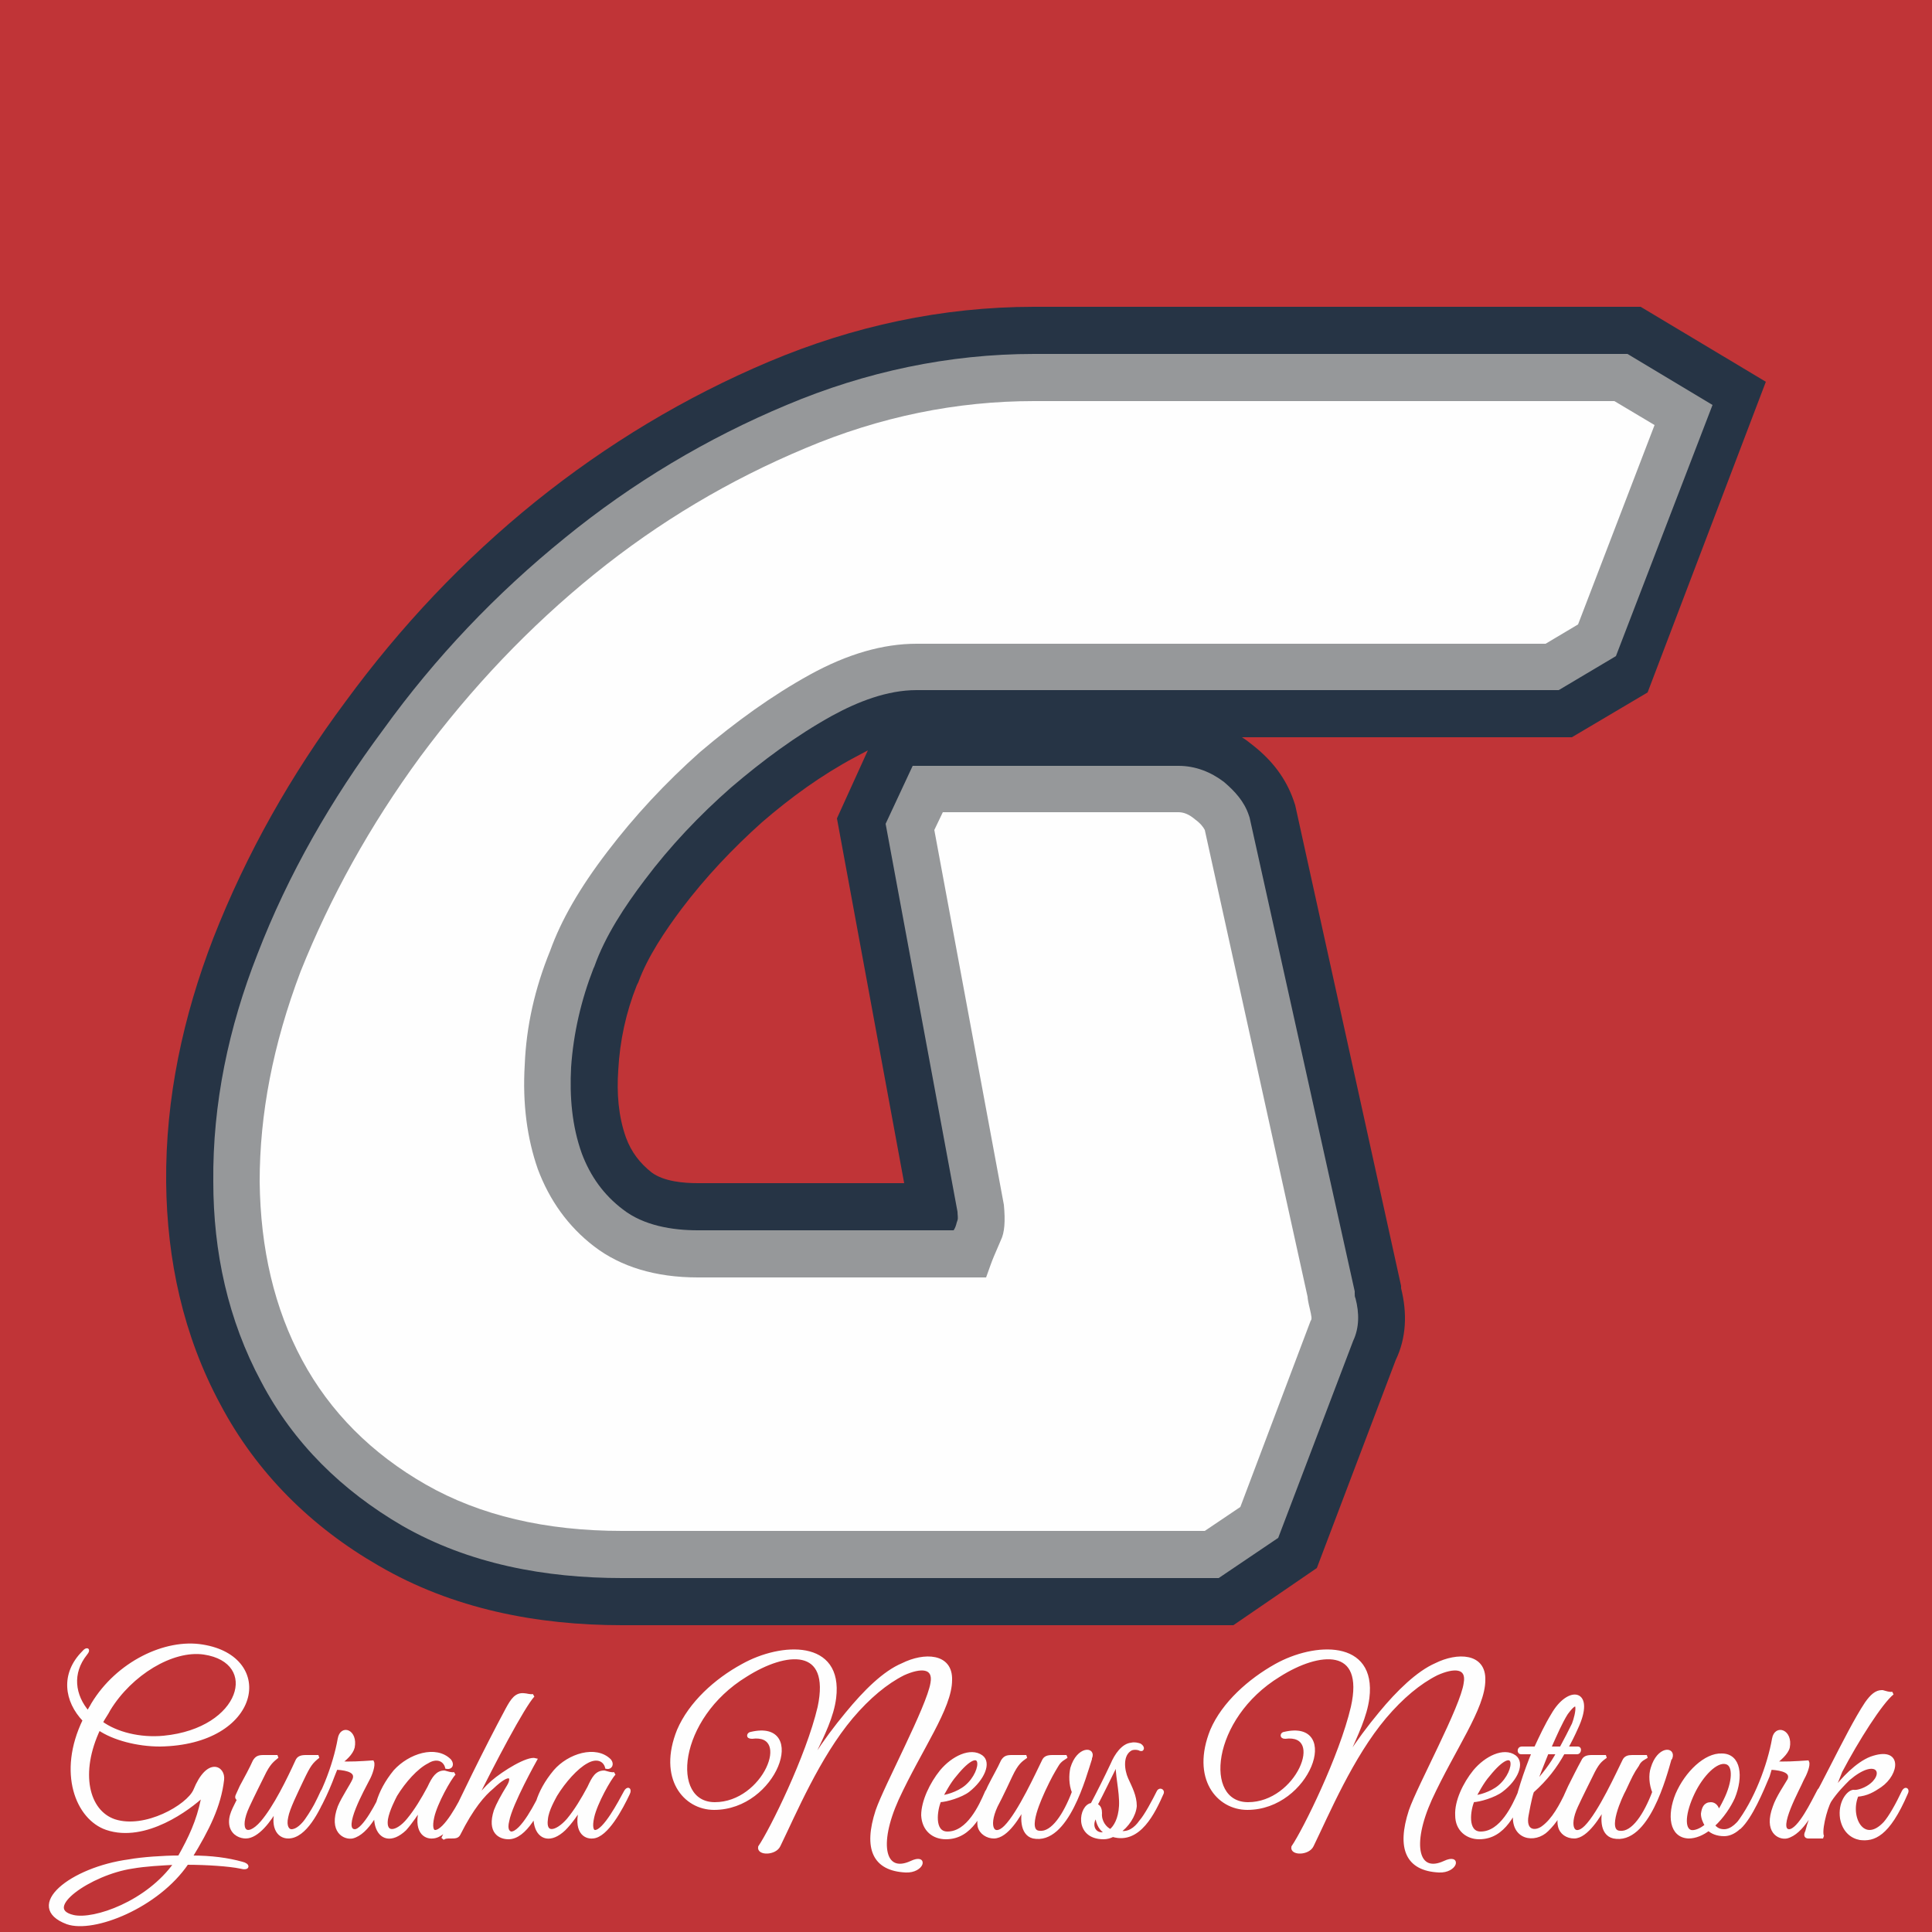 <?xml version="1.0" encoding="UTF-8"?>
<!DOCTYPE svg PUBLIC "-//W3C//DTD SVG 1.1//EN" "http://www.w3.org/Graphics/SVG/1.1/DTD/svg11.dtd">
<!-- Creator: CorelDRAW -->
<svg xmlns="http://www.w3.org/2000/svg" xml:space="preserve" width="200px" height="200px" version="1.1" style="shape-rendering:geometricPrecision; text-rendering:geometricPrecision; image-rendering:optimizeQuality; fill-rule:evenodd; clip-rule:evenodd"
viewBox="0 0 25 25"
 xmlns:xlink="http://www.w3.org/1999/xlink"
 xmlns:xodm="http://www.corel.com/coreldraw/odm/2003">
 <defs>
  <style type="text/css">
   <![CDATA[
    .str0 {stroke:#FEFEFE;stroke-width:0.04;stroke-miterlimit:2.613}
    .fil4 {fill:none;fill-rule:nonzero}
    .fil2 {fill:#96989A}
    .fil1 {fill:#263445}
    .fil0 {fill:#C03437}
    .fil3 {fill:#FEFEFE;fill-rule:nonzero}
   ]]>
  </style>
 </defs>
 <g id="Layer_x0020_1">
  <polygon class="fil0" points="0,0 25,0 25,25 0,25 "/>
  <g id="_2282738618704">
   <path class="fil1" d="M21.32 8.96l-0.98 0.58 -4.27 0c0.05,0.03 0.1,0.07 0.15,0.11 0.24,0.19 0.42,0.42 0.52,0.71l0.02 0.06 1.37 6.22 0 0.03c0.08,0.32 0.07,0.64 -0.07,0.93l-1.02 2.69 -1.08 0.74 -7.91 0c-1.1,0 -2.19,-0.21 -3.15,-0.77 -0.87,-0.5 -1.58,-1.2 -2.05,-2.09 -0.48,-0.89 -0.69,-1.87 -0.7,-2.87 -0.01,-1.09 0.22,-2.15 0.61,-3.16 0.43,-1.1 1.01,-2.12 1.71,-3.06 0.71,-0.97 1.53,-1.84 2.46,-2.59 0.92,-0.74 1.93,-1.35 3.02,-1.81 1.09,-0.46 2.24,-0.71 3.43,-0.71l7.85 0 1.62 0.97 -1.53 4.02zm-9.62 6.35l-0.87 -4.72 0.4 -0.88c-0.06,0.03 -0.11,0.06 -0.17,0.09 -0.43,0.23 -0.83,0.52 -1.2,0.84 -0.38,0.34 -0.73,0.71 -1.04,1.12 -0.21,0.28 -0.44,0.62 -0.56,0.95l-0.01 0.02 -0.01 0.02c-0.14,0.35 -0.22,0.72 -0.24,1.1 -0.02,0.29 0,0.59 0.1,0.87 0.07,0.19 0.18,0.33 0.33,0.45 0.16,0.12 0.42,0.14 0.6,0.14l2.67 0z"/>
   <path class="fil2" d="M12.39 15.79c0.01,-0.03 0,-0.07 0,-0.11l-0.93 -5.02 0.35 -0.75 3.44 0c0.22,0 0.42,0.08 0.59,0.21 0.14,0.12 0.26,0.25 0.32,0.43l0.01 0.03 1.36 6.13 0 0.03c0,0.02 0,0.04 0.01,0.06 0.05,0.19 0.05,0.38 -0.03,0.55l-0.97 2.55 -0.77 0.52 -7.72 0c-0.99,0 -1.98,-0.18 -2.85,-0.68 -0.77,-0.45 -1.4,-1.06 -1.82,-1.86 -0.43,-0.8 -0.62,-1.68 -0.62,-2.59 -0.01,-1.01 0.2,-2 0.57,-2.94 0.4,-1.04 0.96,-2.01 1.63,-2.91 0.67,-0.93 1.46,-1.76 2.35,-2.48 0.87,-0.71 1.84,-1.29 2.87,-1.72 1.02,-0.43 2.1,-0.66 3.2,-0.66l7.68 0 1.1 0.66 -1.25 3.25 -0.74 0.44 -8.31 0c-0.38,0 -0.76,0.15 -1.09,0.33 -0.47,0.26 -0.9,0.58 -1.31,0.93 -0.41,0.36 -0.79,0.76 -1.12,1.2 -0.25,0.33 -0.51,0.72 -0.65,1.12l-0.01 0.02c-0.16,0.41 -0.26,0.84 -0.29,1.28 -0.02,0.38 0.01,0.76 0.14,1.12 0.11,0.29 0.28,0.53 0.53,0.72 0.27,0.21 0.64,0.27 0.97,0.27l3.31 0c0.02,-0.03 0.03,-0.06 0.04,-0.1l0.01 -0.03z"/>
   <path class="fil3" d="M3.89 12.57c-0.36,0.95 -0.53,1.85 -0.53,2.72 0.01,0.87 0.19,1.64 0.55,2.31 0.36,0.67 0.9,1.21 1.6,1.61 0.7,0.4 1.55,0.6 2.54,0.6l7.54 0 0.46 -0.31 0.91 -2.41c0.02,-0.02 0.01,-0.06 -0.01,-0.15 -0.02,-0.08 -0.03,-0.14 -0.03,-0.16l-1.33 -6.04c-0.02,-0.04 -0.06,-0.09 -0.13,-0.14 -0.07,-0.06 -0.14,-0.09 -0.21,-0.09l-3.05 0 -0.11 0.23 0.9 4.85c0.02,0.21 0.01,0.36 -0.04,0.46 -0.03,0.07 -0.06,0.14 -0.09,0.21 -0.03,0.07 -0.06,0.16 -0.1,0.27l-3.73 0c-0.55,0 -1,-0.14 -1.34,-0.4 -0.34,-0.26 -0.58,-0.6 -0.73,-1 -0.14,-0.4 -0.2,-0.85 -0.17,-1.35 0.02,-0.5 0.13,-0.99 0.33,-1.48 0.14,-0.39 0.38,-0.81 0.74,-1.28 0.35,-0.46 0.75,-0.89 1.2,-1.29 0.46,-0.39 0.93,-0.73 1.42,-1 0.49,-0.27 0.95,-0.4 1.38,-0.4l8.14 0 0.42 -0.25 0.99 -2.58 -0.52 -0.31 -7.51 0c-1,0 -1.99,0.2 -2.96,0.61 -0.98,0.41 -1.89,0.95 -2.73,1.63 -0.84,0.68 -1.59,1.47 -2.25,2.36 -0.66,0.9 -1.17,1.83 -1.55,2.78z"/>
  </g>
  <g>
   <path class="fil4 str0" d="M3.13 24.11c-0.18,-0.05 -0.39,-0.08 -0.66,-0.08 0.22,-0.36 0.37,-0.66 0.41,-1 0.02,-0.16 -0.19,-0.28 -0.36,0.14 -0.09,0.2 -0.64,0.52 -1.04,0.39 -0.35,-0.12 -0.47,-0.62 -0.2,-1.19 0.19,0.13 0.5,0.21 0.79,0.21 1.29,-0.02 1.49,-1.13 0.55,-1.28 -0.48,-0.08 -1.1,0.22 -1.42,0.75 -0.02,0.04 -0.05,0.08 -0.06,0.11 -0.19,-0.22 -0.23,-0.51 -0.03,-0.76 0.05,-0.06 0.01,-0.07 -0.03,-0.02 -0.28,0.28 -0.23,0.63 0.01,0.88 -0.33,0.68 -0.09,1.27 0.29,1.4 0.5,0.17 1.07,-0.26 1.25,-0.43l-0.01 0.05c-0.06,0.29 -0.16,0.5 -0.3,0.75 -0.2,0 -0.49,0.02 -0.65,0.05 -0.75,0.1 -1.36,0.59 -0.8,0.8 0.34,0.12 1.17,-0.21 1.55,-0.77 0.25,0 0.55,0.02 0.69,0.05 0.11,0.03 0.11,-0.03 0.02,-0.05zm-0.49 -2.72c0.74,0.11 0.5,0.99 -0.52,1.09 -0.31,0.03 -0.62,-0.05 -0.81,-0.19 0.03,-0.06 0.07,-0.11 0.1,-0.17 0.28,-0.46 0.82,-0.79 1.23,-0.73zm-0.37 2.72c-0.36,0.51 -1.05,0.75 -1.32,0.69 -0.44,-0.1 0.22,-0.56 0.76,-0.64 0.17,-0.03 0.37,-0.04 0.56,-0.05zm1.94 -0.9c0.03,-0.06 -0.01,-0.08 -0.04,-0.03 -0.1,0.22 -0.25,0.51 -0.4,0.51 -0.04,0 -0.09,-0.05 -0.06,-0.18 0.02,-0.11 0.12,-0.31 0.2,-0.48 0.09,-0.19 0.12,-0.23 0.21,-0.3l-0.16 0c-0.06,0 -0.1,0.01 -0.12,0.06 -0.11,0.24 -0.28,0.59 -0.45,0.79 -0.2,0.23 -0.33,0.11 -0.18,-0.21 0.05,-0.11 0.19,-0.39 0.19,-0.39 0.08,-0.17 0.13,-0.2 0.19,-0.25l-0.18 0c-0.06,0 -0.09,0.01 -0.12,0.06 -0.04,0.09 -0.11,0.22 -0.17,0.33l-0.05 0.11c-0.02,0.04 0.01,0.05 0.02,0.05 -0.05,0.11 -0.13,0.22 -0.1,0.35 0.03,0.11 0.13,0.14 0.19,0.14 0.15,0 0.31,-0.21 0.41,-0.39 -0.08,0.24 0,0.39 0.14,0.39 0.22,0 0.39,-0.35 0.48,-0.56zm0.79 0c0.03,-0.06 -0.01,-0.08 -0.04,-0.03 -0.06,0.13 -0.25,0.51 -0.37,0.51 -0.19,-0.01 0.12,-0.56 0.17,-0.66 0.04,-0.07 0.08,-0.19 0.06,-0.23 -0.15,0.01 -0.3,0.02 -0.42,0.01 0.06,-0.04 0.15,-0.12 0.17,-0.2 0.04,-0.21 -0.15,-0.28 -0.18,-0.11 -0.06,0.34 -0.23,0.8 -0.47,1.11 -0.02,0.03 0,0.06 0.02,0.04 0.15,-0.14 0.3,-0.48 0.37,-0.67l0.04 -0.1c0.17,0.01 0.27,0.05 0.23,0.15 -0.03,0.07 -0.14,0.23 -0.19,0.35 -0.12,0.32 0.07,0.41 0.17,0.39 0.2,-0.05 0.35,-0.37 0.44,-0.56zm1.06 0c0.03,-0.06 -0.01,-0.08 -0.04,-0.02 -0.06,0.13 -0.26,0.51 -0.39,0.51 -0.04,0 -0.06,-0.06 -0.03,-0.19 0.04,-0.18 0.22,-0.5 0.28,-0.56 -0.04,0.01 -0.09,-0.01 -0.13,-0.02 -0.09,0 -0.14,0.07 -0.2,0.2 -0.08,0.15 -0.17,0.3 -0.27,0.42 -0.14,0.17 -0.31,0.2 -0.28,-0.01 0.02,-0.12 0.1,-0.27 0.12,-0.31 0.11,-0.18 0.27,-0.36 0.41,-0.43 0.11,-0.07 0.22,-0.04 0.25,0.07 0.06,0.01 0.08,-0.04 0.04,-0.09 -0.18,-0.18 -0.52,-0.07 -0.71,0.14 -0.45,0.55 -0.22,1.08 0.13,0.75 0.08,-0.09 0.16,-0.21 0.21,-0.29 -0.09,0.32 0.05,0.4 0.15,0.39 0.19,-0.01 0.37,-0.37 0.46,-0.56zm1.01 0c0.03,-0.06 -0.02,-0.08 -0.05,-0.03 -0.06,0.13 -0.27,0.55 -0.41,0.54 -0.03,-0.01 -0.07,-0.04 -0.04,-0.16 0.04,-0.22 0.36,-0.79 0.36,-0.79 -0.1,-0.03 -0.41,0.16 -0.56,0.29 -0.08,0.07 -0.16,0.16 -0.24,0.27 0.25,-0.51 0.64,-1.25 0.77,-1.39 -0.04,0.01 -0.09,-0.01 -0.12,-0.01 -0.1,-0.01 -0.15,0.06 -0.22,0.19 -0.29,0.54 -0.59,1.16 -0.83,1.67 0.03,-0.02 0.05,-0.02 0.1,-0.02 0.06,0 0.09,0 0.11,-0.04 0.17,-0.34 0.32,-0.51 0.43,-0.6 0.23,-0.22 0.28,-0.14 0.21,-0.02 -0.08,0.13 -0.14,0.24 -0.17,0.32 -0.09,0.28 0.06,0.35 0.17,0.35 0.22,0 0.39,-0.36 0.49,-0.57zm1.06 0c0.03,-0.06 -0.01,-0.08 -0.04,-0.02 -0.07,0.13 -0.27,0.51 -0.39,0.51 -0.04,0 -0.06,-0.06 -0.03,-0.19 0.04,-0.18 0.22,-0.5 0.28,-0.56 -0.04,0.01 -0.09,-0.01 -0.13,-0.02 -0.1,0 -0.14,0.07 -0.2,0.2 -0.08,0.15 -0.17,0.3 -0.27,0.42 -0.15,0.17 -0.31,0.2 -0.28,-0.01 0.01,-0.12 0.1,-0.27 0.12,-0.31 0.11,-0.18 0.27,-0.36 0.4,-0.43 0.12,-0.07 0.23,-0.04 0.26,0.07 0.05,0.01 0.08,-0.04 0.04,-0.09 -0.18,-0.18 -0.53,-0.07 -0.71,0.14 -0.46,0.55 -0.23,1.08 0.12,0.75 0.09,-0.09 0.17,-0.21 0.22,-0.29 -0.09,0.32 0.05,0.4 0.15,0.39 0.18,-0.01 0.37,-0.37 0.46,-0.56zm4.17 -1.47c0.01,-0.33 -0.34,-0.34 -0.62,-0.2 -0.24,0.1 -0.49,0.35 -0.72,0.63 -0.15,0.18 -0.29,0.37 -0.4,0.54 -0.06,0.09 -0.17,0.31 -0.02,-0.03 0.11,-0.23 0.23,-0.47 0.26,-0.71 0.09,-0.74 -0.69,-0.7 -1.19,-0.42 -0.35,0.19 -0.68,0.49 -0.83,0.84 -0.25,0.62 0.08,1.01 0.46,1.01 0.8,0 1.2,-1.14 0.48,-0.97 -0.03,0 -0.06,0.05 0.01,0.05 0.54,-0.07 0.16,0.86 -0.48,0.86 -0.6,0 -0.5,-1.11 0.4,-1.66 0.52,-0.33 1.12,-0.39 0.95,0.41 -0.15,0.64 -0.62,1.59 -0.77,1.81 -0.02,0.09 0.2,0.09 0.25,-0.02 0.2,-0.41 0.51,-1.15 0.94,-1.66 0.22,-0.26 0.45,-0.45 0.67,-0.56 0.22,-0.1 0.41,-0.1 0.37,0.12 -0.05,0.31 -0.6,1.33 -0.71,1.65 -0.16,0.49 -0.04,0.76 0.37,0.78 0.22,0.01 0.28,-0.21 0.07,-0.11 -0.35,0.16 -0.45,-0.22 -0.18,-0.82 0.3,-0.65 0.69,-1.18 0.69,-1.54zm0.52 1.46c0.03,-0.06 -0.04,-0.06 -0.06,0 -0.07,0.16 -0.23,0.52 -0.5,0.52 -0.2,0 -0.15,-0.31 -0.1,-0.42 0.08,0 0.28,-0.06 0.37,-0.13 0.19,-0.15 0.28,-0.36 0.17,-0.44 -0.14,-0.1 -0.37,0.01 -0.52,0.19 -0.13,0.16 -0.24,0.39 -0.24,0.57 0.01,0.19 0.14,0.29 0.3,0.29 0.33,0 0.46,-0.34 0.58,-0.58zm-0.32 -0.08c-0.11,0.09 -0.27,0.13 -0.32,0.13 0.03,-0.05 0.1,-0.19 0.18,-0.28 0.37,-0.46 0.39,-0.06 0.14,0.15zm1.61 -0.37c0.06,-0.13 -0.16,-0.14 -0.24,0.13 -0.02,0.09 -0.02,0.21 0.02,0.31 -0.11,0.29 -0.27,0.54 -0.44,0.52 -0.2,-0.01 0.03,-0.48 0.06,-0.55 0.08,-0.17 0.11,-0.22 0.17,-0.32 0.04,-0.07 0.1,-0.09 0.12,-0.11l-0.18 0c-0.06,0 -0.1,0.01 -0.12,0.06 -0.07,0.14 -0.31,0.67 -0.49,0.85 -0.15,0.15 -0.25,0.01 -0.12,-0.27 0.06,-0.11 0.19,-0.39 0.19,-0.39 0.08,-0.17 0.13,-0.2 0.2,-0.25l-0.19 0c-0.06,0 -0.09,0.01 -0.12,0.06 -0.04,0.09 -0.11,0.21 -0.17,0.33l-0.05 0.11c-0.02,0.04 0.01,0.05 0.03,0.05 -0.06,0.11 -0.13,0.22 -0.11,0.35 0.02,0.09 0.11,0.14 0.19,0.14 0.17,0 0.33,-0.28 0.4,-0.41 -0.04,0.13 -0.05,0.37 0.11,0.41 0.44,0.09 0.67,-0.8 0.74,-1.01 0,0 0,-0.01 0,-0.01zm0.93 0.45c0.01,-0.03 -0.03,-0.05 -0.05,-0.02 -0.06,0.12 -0.16,0.31 -0.23,0.39 -0.07,0.1 -0.16,0.16 -0.27,0.14l-0.02 0c0.12,-0.08 0.21,-0.22 0.22,-0.34 0,-0.13 -0.06,-0.24 -0.11,-0.35 -0.05,-0.11 -0.08,-0.32 0.06,-0.39 0.03,-0.01 0.07,-0.01 0.1,0 0.05,0.03 0.06,-0.02 0.01,-0.05 -0.03,-0.01 -0.07,-0.02 -0.11,-0.01 -0.11,0.01 -0.2,0.14 -0.25,0.26 -0.08,0.17 -0.18,0.37 -0.26,0.52 -0.15,0.01 -0.22,0.43 0.15,0.43 0.04,0 0.08,-0.01 0.12,-0.03 0.34,0.1 0.53,-0.3 0.64,-0.55zm-0.54 0.17c-0.01,0.17 -0.07,0.27 -0.13,0.32 -0.07,-0.03 -0.14,-0.12 -0.13,-0.23 0,-0.1 -0.06,-0.1 -0.06,-0.1 0.07,-0.13 0.2,-0.4 0.28,-0.56 -0.02,0.13 0.05,0.38 0.04,0.57zm-0.18 0.35c-0.02,0.01 -0.04,0.01 -0.06,0.01 -0.12,0 -0.16,-0.14 -0.07,-0.24 0.01,0.12 0.06,0.19 0.13,0.23zm4.88 -1.98c0.01,-0.33 -0.34,-0.34 -0.62,-0.2 -0.23,0.1 -0.49,0.35 -0.72,0.63 -0.15,0.18 -0.29,0.37 -0.4,0.54 -0.06,0.09 -0.17,0.31 -0.01,-0.03 0.1,-0.23 0.22,-0.47 0.25,-0.71 0.09,-0.74 -0.69,-0.7 -1.19,-0.42 -0.34,0.19 -0.68,0.49 -0.83,0.84 -0.25,0.62 0.08,1.01 0.46,1.01 0.8,0 1.2,-1.14 0.48,-0.97 -0.03,0 -0.05,0.05 0.01,0.05 0.54,-0.07 0.16,0.86 -0.48,0.86 -0.6,0 -0.5,-1.11 0.4,-1.66 0.52,-0.33 1.13,-0.39 0.95,0.41 -0.15,0.64 -0.62,1.59 -0.77,1.81 -0.02,0.09 0.2,0.09 0.25,-0.02 0.2,-0.41 0.51,-1.15 0.94,-1.66 0.22,-0.26 0.45,-0.45 0.67,-0.56 0.22,-0.1 0.41,-0.1 0.37,0.12 -0.04,0.31 -0.6,1.33 -0.71,1.65 -0.16,0.49 -0.04,0.76 0.37,0.78 0.22,0.01 0.28,-0.21 0.07,-0.11 -0.35,0.16 -0.45,-0.22 -0.18,-0.82 0.3,-0.65 0.69,-1.18 0.69,-1.54zm0.52 1.46c0.03,-0.06 -0.03,-0.06 -0.06,0 -0.07,0.16 -0.23,0.52 -0.5,0.52 -0.2,0 -0.15,-0.31 -0.1,-0.42 0.08,0 0.28,-0.06 0.37,-0.13 0.2,-0.15 0.28,-0.36 0.17,-0.44 -0.14,-0.1 -0.37,0.01 -0.52,0.19 -0.13,0.16 -0.24,0.39 -0.23,0.57 0,0.19 0.14,0.29 0.29,0.29 0.33,0 0.46,-0.34 0.58,-0.58zm-0.32 -0.08c-0.11,0.09 -0.27,0.13 -0.32,0.13 0.03,-0.05 0.1,-0.19 0.18,-0.28 0.37,-0.46 0.39,-0.06 0.14,0.15zm1.02 -0.5l-0.15 0c0.05,-0.09 0.09,-0.17 0.13,-0.26 0.23,-0.49 -0.1,-0.54 -0.31,-0.17 -0.08,0.13 -0.15,0.28 -0.22,0.43l-0.18 0c-0.04,0 -0.04,0.06 -0.01,0.06l0.16 0c-0.1,0.24 -0.21,0.57 -0.24,0.78 -0.04,0.33 0.26,0.38 0.42,0.22 0.11,-0.11 0.16,-0.19 0.3,-0.47 0.03,-0.06 -0.02,-0.07 -0.04,-0.02 -0.08,0.17 -0.18,0.36 -0.32,0.46 -0.1,0.07 -0.24,0.05 -0.2,-0.16 0,0 0.04,-0.23 0.07,-0.31 0.18,-0.16 0.3,-0.32 0.4,-0.5l0.18 0c0.03,0 0.04,-0.06 0.01,-0.06zm-0.06 -0.31c-0.05,0.1 -0.1,0.2 -0.16,0.31l-0.15 0c0.08,-0.18 0.15,-0.34 0.22,-0.45 0.19,-0.26 0.14,0.01 0.09,0.14zm-0.2 0.37c-0.08,0.15 -0.19,0.29 -0.3,0.41 0.04,-0.11 0.1,-0.26 0.16,-0.41l0.14 0zm1.46 0.07c0.05,-0.13 -0.16,-0.14 -0.24,0.13 -0.03,0.09 -0.02,0.21 0.02,0.31 -0.11,0.29 -0.27,0.54 -0.44,0.52 -0.2,-0.01 0.02,-0.48 0.06,-0.55 0.08,-0.17 0.1,-0.22 0.17,-0.32 0.03,-0.07 0.09,-0.09 0.12,-0.11l-0.19 0c-0.05,0 -0.09,0.01 -0.11,0.06 -0.07,0.14 -0.31,0.67 -0.49,0.85 -0.15,0.15 -0.25,0.01 -0.12,-0.27 0.05,-0.11 0.19,-0.39 0.19,-0.39 0.08,-0.17 0.12,-0.2 0.19,-0.25l-0.18 0c-0.06,0 -0.1,0.01 -0.12,0.06 -0.05,0.09 -0.11,0.21 -0.17,0.33l-0.05 0.11c-0.02,0.04 0.01,0.05 0.02,0.05 -0.05,0.11 -0.13,0.22 -0.1,0.35 0.02,0.09 0.1,0.14 0.19,0.14 0.16,0 0.33,-0.28 0.4,-0.41 -0.04,0.13 -0.06,0.37 0.11,0.41 0.44,0.09 0.67,-0.8 0.73,-1.01 0,0 0.01,-0.01 0.01,-0.01zm1.16 0.45c0.03,-0.05 -0.03,-0.06 -0.04,-0.03 -0.07,0.15 -0.23,0.52 -0.43,0.52 -0.07,0 -0.11,-0.03 -0.14,-0.07 0.12,-0.11 0.21,-0.25 0.26,-0.36 0.11,-0.27 0.08,-0.55 -0.15,-0.55 -0.21,-0.01 -0.46,0.23 -0.58,0.51 -0.11,0.27 -0.08,0.54 0.15,0.55 0.09,0 0.18,-0.04 0.26,-0.1 0.04,0.04 0.11,0.07 0.2,0.07 0.25,0 0.42,-0.43 0.47,-0.54zm-0.44 -0.39c0.11,0.03 0.1,0.25 -0.02,0.49 -0.03,0.06 -0.06,0.12 -0.1,0.17 0.01,-0.01 0.01,-0.02 0.01,-0.03 0,-0.05 -0.04,-0.1 -0.09,-0.1 -0.08,0 -0.1,0.06 -0.11,0.13 0,0.05 0.02,0.1 0.05,0.15 -0.07,0.06 -0.15,0.09 -0.2,0.08 -0.11,-0.03 -0.09,-0.25 0.03,-0.5 0.11,-0.23 0.3,-0.43 0.43,-0.39zm1.22 0.4c0.03,-0.06 -0.01,-0.08 -0.03,-0.03 -0.07,0.13 -0.25,0.51 -0.38,0.51 -0.18,-0.01 0.13,-0.56 0.17,-0.66 0.04,-0.07 0.09,-0.19 0.07,-0.23 -0.15,0.01 -0.31,0.02 -0.42,0.01 0.05,-0.04 0.15,-0.12 0.17,-0.2 0.04,-0.21 -0.16,-0.28 -0.19,-0.11 -0.06,0.34 -0.23,0.8 -0.47,1.11 -0.01,0.03 0,0.06 0.03,0.04 0.15,-0.14 0.29,-0.48 0.37,-0.67l0.03 -0.1c0.17,0.01 0.28,0.05 0.24,0.15 -0.04,0.07 -0.15,0.23 -0.19,0.35 -0.12,0.32 0.06,0.41 0.16,0.39 0.2,-0.05 0.36,-0.37 0.44,-0.56zm0.59 -1.17c-0.26,0.39 -0.66,1.3 -0.87,1.57 -0.02,0.03 0,0.06 0.02,0.04 0.06,-0.06 0.19,-0.28 0.32,-0.54 -0.09,0.21 -0.19,0.38 -0.24,0.59 -0.02,0.04 -0.02,0.07 0.02,0.07l0.19 0c-0.05,-0.04 0.03,-0.37 0.09,-0.47 0.08,-0.12 0.17,-0.21 0.24,-0.28 0.35,-0.3 0.49,-0.09 0.3,0.07 -0.07,0.06 -0.18,0.1 -0.24,0.09 -0.07,0.01 -0.18,0.15 -0.15,0.35 0.03,0.16 0.13,0.24 0.24,0.26 0.17,0.02 0.36,-0.03 0.6,-0.59 0.02,-0.04 -0.01,-0.07 -0.04,-0.02 -0.08,0.17 -0.17,0.33 -0.24,0.41 -0.28,0.3 -0.48,-0.08 -0.36,-0.36 0.13,-0.01 0.21,-0.06 0.3,-0.12 0.23,-0.16 0.27,-0.5 -0.12,-0.36 -0.18,0.07 -0.37,0.27 -0.49,0.43 0.03,-0.09 0.07,-0.18 0.1,-0.26 0.21,-0.4 0.52,-0.89 0.67,-1.01 -0.04,0.01 -0.09,-0.01 -0.13,-0.02l-0.01 0c-0.07,0 -0.13,0.05 -0.2,0.15z"/>
   <path id="_1" class="fil3" d="M3.13 24.11c-0.18,-0.05 -0.39,-0.08 -0.66,-0.08 0.22,-0.36 0.37,-0.66 0.41,-1 0.02,-0.16 -0.19,-0.28 -0.36,0.14 -0.09,0.2 -0.64,0.52 -1.04,0.39 -0.35,-0.12 -0.47,-0.62 -0.2,-1.19 0.19,0.13 0.5,0.21 0.79,0.21 1.29,-0.02 1.49,-1.13 0.55,-1.28 -0.48,-0.08 -1.1,0.22 -1.42,0.75 -0.02,0.04 -0.05,0.08 -0.06,0.11 -0.19,-0.22 -0.23,-0.51 -0.03,-0.76 0.05,-0.06 0.01,-0.07 -0.03,-0.02 -0.28,0.28 -0.23,0.63 0.01,0.88 -0.33,0.68 -0.09,1.27 0.29,1.4 0.5,0.17 1.07,-0.26 1.25,-0.43l-0.01 0.05c-0.06,0.29 -0.16,0.5 -0.3,0.75 -0.2,0 -0.49,0.02 -0.65,0.05 -0.75,0.1 -1.36,0.59 -0.8,0.8 0.34,0.12 1.17,-0.21 1.55,-0.77 0.25,0 0.55,0.02 0.69,0.05 0.11,0.03 0.11,-0.03 0.02,-0.05zm-0.49 -2.72c0.74,0.11 0.5,0.99 -0.52,1.09 -0.31,0.03 -0.62,-0.05 -0.81,-0.19 0.03,-0.06 0.07,-0.11 0.1,-0.17 0.28,-0.46 0.82,-0.79 1.23,-0.73zm-0.37 2.72c-0.36,0.51 -1.05,0.75 -1.32,0.69 -0.44,-0.1 0.22,-0.56 0.76,-0.64 0.17,-0.03 0.37,-0.04 0.56,-0.05zm1.94 -0.9c0.03,-0.06 -0.01,-0.08 -0.04,-0.03 -0.1,0.22 -0.25,0.51 -0.4,0.51 -0.04,0 -0.09,-0.05 -0.06,-0.18 0.02,-0.11 0.12,-0.31 0.2,-0.48 0.09,-0.19 0.12,-0.23 0.21,-0.3l-0.16 0c-0.06,0 -0.1,0.01 -0.12,0.06 -0.11,0.24 -0.28,0.59 -0.45,0.79 -0.2,0.23 -0.33,0.11 -0.18,-0.21 0.05,-0.11 0.19,-0.39 0.19,-0.39 0.08,-0.17 0.13,-0.2 0.19,-0.25l-0.18 0c-0.06,0 -0.09,0.01 -0.12,0.06 -0.04,0.09 -0.11,0.22 -0.17,0.33l-0.05 0.11c-0.02,0.04 0.01,0.05 0.02,0.05 -0.05,0.11 -0.13,0.22 -0.1,0.35 0.03,0.11 0.13,0.14 0.19,0.14 0.15,0 0.31,-0.21 0.41,-0.39 -0.08,0.24 0,0.39 0.14,0.39 0.22,0 0.39,-0.35 0.48,-0.56zm0.79 0c0.03,-0.06 -0.01,-0.08 -0.04,-0.03 -0.06,0.13 -0.25,0.51 -0.37,0.51 -0.19,-0.01 0.12,-0.56 0.17,-0.66 0.04,-0.07 0.08,-0.19 0.06,-0.23 -0.15,0.01 -0.3,0.02 -0.42,0.01 0.06,-0.04 0.15,-0.12 0.17,-0.2 0.04,-0.21 -0.15,-0.28 -0.18,-0.11 -0.06,0.34 -0.23,0.8 -0.47,1.11 -0.02,0.03 0,0.06 0.02,0.04 0.15,-0.14 0.3,-0.48 0.37,-0.67l0.04 -0.1c0.17,0.01 0.27,0.05 0.23,0.15 -0.03,0.07 -0.14,0.23 -0.19,0.35 -0.12,0.32 0.07,0.41 0.17,0.39 0.2,-0.05 0.35,-0.37 0.44,-0.56zm1.06 0c0.03,-0.06 -0.01,-0.08 -0.04,-0.02 -0.06,0.13 -0.26,0.51 -0.39,0.51 -0.04,0 -0.06,-0.06 -0.03,-0.19 0.04,-0.18 0.22,-0.5 0.28,-0.56 -0.04,0.01 -0.09,-0.01 -0.13,-0.02 -0.09,0 -0.14,0.07 -0.2,0.2 -0.08,0.15 -0.17,0.3 -0.27,0.42 -0.14,0.17 -0.31,0.2 -0.28,-0.01 0.02,-0.12 0.1,-0.27 0.12,-0.31 0.11,-0.18 0.27,-0.36 0.41,-0.43 0.11,-0.07 0.22,-0.04 0.25,0.07 0.06,0.01 0.08,-0.04 0.04,-0.09 -0.18,-0.18 -0.52,-0.07 -0.71,0.14 -0.45,0.55 -0.22,1.08 0.13,0.75 0.08,-0.09 0.16,-0.21 0.21,-0.29 -0.09,0.32 0.05,0.4 0.15,0.39 0.19,-0.01 0.37,-0.37 0.46,-0.56zm1.01 0c0.03,-0.06 -0.02,-0.08 -0.05,-0.03 -0.06,0.13 -0.27,0.55 -0.41,0.54 -0.03,-0.01 -0.07,-0.04 -0.04,-0.16 0.04,-0.22 0.36,-0.79 0.36,-0.79 -0.1,-0.03 -0.41,0.16 -0.56,0.29 -0.08,0.07 -0.16,0.16 -0.24,0.27 0.25,-0.51 0.64,-1.25 0.77,-1.39 -0.04,0.01 -0.09,-0.01 -0.12,-0.01 -0.1,-0.01 -0.15,0.06 -0.22,0.19 -0.29,0.54 -0.59,1.16 -0.83,1.67 0.03,-0.02 0.05,-0.02 0.1,-0.02 0.06,0 0.09,0 0.11,-0.04 0.17,-0.34 0.32,-0.51 0.43,-0.6 0.23,-0.22 0.28,-0.14 0.21,-0.02 -0.08,0.13 -0.14,0.24 -0.17,0.32 -0.09,0.28 0.06,0.35 0.17,0.35 0.22,0 0.39,-0.36 0.49,-0.57zm1.06 0c0.03,-0.06 -0.01,-0.08 -0.04,-0.02 -0.07,0.13 -0.27,0.51 -0.39,0.51 -0.04,0 -0.06,-0.06 -0.03,-0.19 0.04,-0.18 0.22,-0.5 0.28,-0.56 -0.04,0.01 -0.09,-0.01 -0.13,-0.02 -0.1,0 -0.14,0.07 -0.2,0.2 -0.08,0.15 -0.17,0.3 -0.27,0.42 -0.15,0.17 -0.31,0.2 -0.28,-0.01 0.01,-0.12 0.1,-0.27 0.12,-0.31 0.11,-0.18 0.27,-0.36 0.4,-0.43 0.12,-0.07 0.23,-0.04 0.26,0.07 0.05,0.01 0.08,-0.04 0.04,-0.09 -0.18,-0.18 -0.53,-0.07 -0.71,0.14 -0.46,0.55 -0.23,1.08 0.12,0.75 0.09,-0.09 0.17,-0.21 0.22,-0.29 -0.09,0.32 0.05,0.4 0.15,0.39 0.18,-0.01 0.37,-0.37 0.46,-0.56zm4.17 -1.47c0.01,-0.33 -0.34,-0.34 -0.62,-0.2 -0.24,0.1 -0.49,0.35 -0.72,0.63 -0.15,0.18 -0.29,0.37 -0.4,0.54 -0.06,0.09 -0.17,0.31 -0.02,-0.03 0.11,-0.23 0.23,-0.47 0.26,-0.71 0.09,-0.74 -0.69,-0.7 -1.19,-0.42 -0.35,0.19 -0.68,0.49 -0.83,0.84 -0.25,0.62 0.08,1.01 0.46,1.01 0.8,0 1.2,-1.14 0.48,-0.97 -0.03,0 -0.06,0.05 0.01,0.05 0.54,-0.07 0.16,0.86 -0.48,0.86 -0.6,0 -0.5,-1.11 0.4,-1.66 0.52,-0.33 1.12,-0.39 0.95,0.41 -0.15,0.64 -0.62,1.59 -0.77,1.81 -0.02,0.09 0.2,0.09 0.25,-0.02 0.2,-0.41 0.51,-1.15 0.94,-1.66 0.22,-0.26 0.45,-0.45 0.67,-0.56 0.22,-0.1 0.41,-0.1 0.37,0.12 -0.05,0.31 -0.6,1.33 -0.71,1.65 -0.16,0.49 -0.04,0.76 0.37,0.78 0.22,0.01 0.28,-0.21 0.07,-0.11 -0.35,0.16 -0.45,-0.22 -0.18,-0.82 0.3,-0.65 0.69,-1.18 0.69,-1.54zm0.52 1.46c0.03,-0.06 -0.04,-0.06 -0.06,0 -0.07,0.16 -0.23,0.52 -0.5,0.52 -0.2,0 -0.15,-0.31 -0.1,-0.42 0.08,0 0.28,-0.06 0.37,-0.13 0.19,-0.15 0.28,-0.36 0.17,-0.44 -0.14,-0.1 -0.37,0.01 -0.52,0.19 -0.13,0.16 -0.24,0.39 -0.24,0.57 0.01,0.19 0.14,0.29 0.3,0.29 0.33,0 0.46,-0.34 0.58,-0.58zm-0.32 -0.08c-0.11,0.09 -0.27,0.13 -0.32,0.13 0.03,-0.05 0.1,-0.19 0.18,-0.28 0.37,-0.46 0.39,-0.06 0.14,0.15zm1.61 -0.37c0.06,-0.13 -0.16,-0.14 -0.24,0.13 -0.02,0.09 -0.02,0.21 0.02,0.31 -0.11,0.29 -0.27,0.54 -0.44,0.52 -0.2,-0.01 0.03,-0.48 0.06,-0.55 0.08,-0.17 0.11,-0.22 0.17,-0.32 0.04,-0.07 0.1,-0.09 0.12,-0.11l-0.18 0c-0.06,0 -0.1,0.01 -0.12,0.06 -0.07,0.14 -0.31,0.67 -0.49,0.85 -0.15,0.15 -0.25,0.01 -0.12,-0.27 0.06,-0.11 0.19,-0.39 0.19,-0.39 0.08,-0.17 0.13,-0.2 0.2,-0.25l-0.19 0c-0.06,0 -0.09,0.01 -0.12,0.06 -0.04,0.09 -0.11,0.21 -0.17,0.33l-0.05 0.11c-0.02,0.04 0.01,0.05 0.03,0.05 -0.06,0.11 -0.13,0.22 -0.11,0.35 0.02,0.09 0.11,0.14 0.19,0.14 0.17,0 0.33,-0.28 0.4,-0.41 -0.04,0.13 -0.05,0.37 0.11,0.41 0.44,0.09 0.67,-0.8 0.74,-1.01 0,0 0,-0.01 0,-0.01zm0.93 0.45c0.01,-0.03 -0.03,-0.05 -0.05,-0.02 -0.06,0.12 -0.16,0.31 -0.23,0.39 -0.07,0.1 -0.16,0.16 -0.27,0.14l-0.02 0c0.12,-0.08 0.21,-0.22 0.22,-0.34 0,-0.13 -0.06,-0.24 -0.11,-0.35 -0.05,-0.11 -0.08,-0.32 0.06,-0.39 0.03,-0.01 0.07,-0.01 0.1,0 0.05,0.03 0.06,-0.02 0.01,-0.05 -0.03,-0.01 -0.07,-0.02 -0.11,-0.01 -0.11,0.01 -0.2,0.14 -0.25,0.26 -0.08,0.17 -0.18,0.37 -0.26,0.52 -0.15,0.01 -0.22,0.43 0.15,0.43 0.04,0 0.08,-0.01 0.12,-0.03 0.34,0.1 0.53,-0.3 0.64,-0.55zm-0.54 0.17c-0.01,0.17 -0.07,0.27 -0.13,0.32 -0.07,-0.03 -0.14,-0.12 -0.13,-0.23 0,-0.1 -0.06,-0.1 -0.06,-0.1 0.07,-0.13 0.2,-0.4 0.28,-0.56 -0.02,0.13 0.05,0.38 0.04,0.57zm-0.18 0.35c-0.02,0.01 -0.04,0.01 -0.06,0.01 -0.12,0 -0.16,-0.14 -0.07,-0.24 0.01,0.12 0.06,0.19 0.13,0.23zm4.88 -1.98c0.01,-0.33 -0.34,-0.34 -0.62,-0.2 -0.23,0.1 -0.49,0.35 -0.72,0.63 -0.15,0.18 -0.29,0.37 -0.4,0.54 -0.06,0.09 -0.17,0.31 -0.01,-0.03 0.1,-0.23 0.22,-0.47 0.25,-0.71 0.09,-0.74 -0.69,-0.7 -1.19,-0.42 -0.34,0.19 -0.68,0.49 -0.83,0.84 -0.25,0.62 0.08,1.01 0.46,1.01 0.8,0 1.2,-1.14 0.48,-0.97 -0.03,0 -0.05,0.05 0.01,0.05 0.54,-0.07 0.16,0.86 -0.48,0.86 -0.6,0 -0.5,-1.11 0.4,-1.66 0.52,-0.33 1.13,-0.39 0.95,0.41 -0.15,0.64 -0.62,1.59 -0.77,1.81 -0.02,0.09 0.2,0.09 0.25,-0.02 0.2,-0.41 0.51,-1.15 0.94,-1.66 0.22,-0.26 0.45,-0.45 0.67,-0.56 0.22,-0.1 0.41,-0.1 0.37,0.12 -0.04,0.31 -0.6,1.33 -0.71,1.65 -0.16,0.49 -0.04,0.76 0.37,0.78 0.22,0.01 0.28,-0.21 0.07,-0.11 -0.35,0.16 -0.45,-0.22 -0.18,-0.82 0.3,-0.65 0.69,-1.18 0.69,-1.54zm0.52 1.46c0.03,-0.06 -0.03,-0.06 -0.06,0 -0.07,0.16 -0.23,0.52 -0.5,0.52 -0.2,0 -0.15,-0.31 -0.1,-0.42 0.08,0 0.28,-0.06 0.37,-0.13 0.2,-0.15 0.28,-0.36 0.17,-0.44 -0.14,-0.1 -0.37,0.01 -0.52,0.19 -0.13,0.16 -0.24,0.39 -0.23,0.57 0,0.19 0.14,0.29 0.29,0.29 0.33,0 0.46,-0.34 0.58,-0.58zm-0.32 -0.08c-0.11,0.09 -0.27,0.13 -0.32,0.13 0.03,-0.05 0.1,-0.19 0.18,-0.28 0.37,-0.46 0.39,-0.06 0.14,0.15zm1.02 -0.5l-0.15 0c0.05,-0.09 0.09,-0.17 0.13,-0.26 0.23,-0.49 -0.1,-0.54 -0.31,-0.17 -0.08,0.13 -0.15,0.28 -0.22,0.43l-0.18 0c-0.04,0 -0.04,0.06 -0.01,0.06l0.16 0c-0.1,0.24 -0.21,0.57 -0.24,0.78 -0.04,0.33 0.26,0.38 0.42,0.22 0.11,-0.11 0.16,-0.19 0.3,-0.47 0.03,-0.06 -0.02,-0.07 -0.04,-0.02 -0.08,0.17 -0.18,0.36 -0.32,0.46 -0.1,0.07 -0.24,0.05 -0.2,-0.16 0,0 0.04,-0.23 0.07,-0.31 0.18,-0.16 0.3,-0.32 0.4,-0.5l0.18 0c0.03,0 0.04,-0.06 0.01,-0.06zm-0.06 -0.31c-0.05,0.1 -0.1,0.2 -0.16,0.31l-0.15 0c0.08,-0.18 0.15,-0.34 0.22,-0.45 0.19,-0.26 0.14,0.01 0.09,0.14zm-0.2 0.37c-0.08,0.15 -0.19,0.29 -0.3,0.41 0.04,-0.11 0.1,-0.26 0.16,-0.41l0.14 0zm1.46 0.07c0.05,-0.13 -0.16,-0.14 -0.24,0.13 -0.03,0.09 -0.02,0.21 0.02,0.31 -0.11,0.29 -0.27,0.54 -0.44,0.52 -0.2,-0.01 0.02,-0.48 0.06,-0.55 0.08,-0.17 0.1,-0.22 0.17,-0.32 0.03,-0.07 0.09,-0.09 0.12,-0.11l-0.19 0c-0.05,0 -0.09,0.01 -0.11,0.06 -0.07,0.14 -0.31,0.67 -0.49,0.85 -0.15,0.15 -0.25,0.01 -0.12,-0.27 0.05,-0.11 0.19,-0.39 0.19,-0.39 0.08,-0.17 0.12,-0.2 0.19,-0.25l-0.18 0c-0.06,0 -0.1,0.01 -0.12,0.06 -0.05,0.09 -0.11,0.21 -0.17,0.33l-0.05 0.11c-0.02,0.04 0.01,0.05 0.02,0.05 -0.05,0.11 -0.13,0.22 -0.1,0.35 0.02,0.09 0.1,0.14 0.19,0.14 0.16,0 0.33,-0.28 0.4,-0.41 -0.04,0.13 -0.06,0.37 0.11,0.41 0.44,0.09 0.67,-0.8 0.73,-1.01 0,0 0.01,-0.01 0.01,-0.01zm1.16 0.45c0.03,-0.05 -0.03,-0.06 -0.04,-0.03 -0.07,0.15 -0.23,0.52 -0.43,0.52 -0.07,0 -0.11,-0.03 -0.14,-0.07 0.12,-0.11 0.21,-0.25 0.26,-0.36 0.11,-0.27 0.08,-0.55 -0.15,-0.55 -0.21,-0.01 -0.46,0.23 -0.58,0.51 -0.11,0.27 -0.08,0.54 0.15,0.55 0.09,0 0.18,-0.04 0.26,-0.1 0.04,0.04 0.11,0.07 0.2,0.07 0.25,0 0.42,-0.43 0.47,-0.54zm-0.44 -0.39c0.11,0.03 0.1,0.25 -0.02,0.49 -0.03,0.06 -0.06,0.12 -0.1,0.17 0.01,-0.01 0.01,-0.02 0.01,-0.03 0,-0.05 -0.04,-0.1 -0.09,-0.1 -0.08,0 -0.1,0.06 -0.11,0.13 0,0.05 0.02,0.1 0.05,0.15 -0.07,0.06 -0.15,0.09 -0.2,0.08 -0.11,-0.03 -0.09,-0.25 0.03,-0.5 0.11,-0.23 0.3,-0.43 0.43,-0.39zm1.22 0.4c0.03,-0.06 -0.01,-0.08 -0.03,-0.03 -0.07,0.13 -0.25,0.51 -0.38,0.51 -0.18,-0.01 0.13,-0.56 0.17,-0.66 0.04,-0.07 0.09,-0.19 0.07,-0.23 -0.15,0.01 -0.31,0.02 -0.42,0.01 0.05,-0.04 0.15,-0.12 0.17,-0.2 0.04,-0.21 -0.16,-0.28 -0.19,-0.11 -0.06,0.34 -0.23,0.8 -0.47,1.11 -0.01,0.03 0,0.06 0.03,0.04 0.15,-0.14 0.29,-0.48 0.37,-0.67l0.03 -0.1c0.17,0.01 0.28,0.05 0.24,0.15 -0.04,0.07 -0.15,0.23 -0.19,0.35 -0.12,0.32 0.06,0.41 0.16,0.39 0.2,-0.05 0.36,-0.37 0.44,-0.56zm0.59 -1.17c-0.26,0.39 -0.66,1.3 -0.87,1.57 -0.02,0.03 0,0.06 0.02,0.04 0.06,-0.06 0.19,-0.28 0.32,-0.54 -0.09,0.21 -0.19,0.38 -0.24,0.59 -0.02,0.04 -0.02,0.07 0.02,0.07l0.19 0c-0.05,-0.04 0.03,-0.37 0.09,-0.47 0.08,-0.12 0.17,-0.21 0.24,-0.28 0.35,-0.3 0.49,-0.09 0.3,0.07 -0.07,0.06 -0.18,0.1 -0.24,0.09 -0.07,0.01 -0.18,0.15 -0.15,0.35 0.03,0.16 0.13,0.24 0.24,0.26 0.17,0.02 0.36,-0.03 0.6,-0.59 0.02,-0.04 -0.01,-0.07 -0.04,-0.02 -0.08,0.17 -0.17,0.33 -0.24,0.41 -0.28,0.3 -0.48,-0.08 -0.36,-0.36 0.13,-0.01 0.21,-0.06 0.3,-0.12 0.23,-0.16 0.27,-0.5 -0.12,-0.36 -0.18,0.07 -0.37,0.27 -0.49,0.43 0.03,-0.09 0.07,-0.18 0.1,-0.26 0.21,-0.4 0.52,-0.89 0.67,-1.01 -0.04,0.01 -0.09,-0.01 -0.13,-0.02l-0.01 0c-0.07,0 -0.13,0.05 -0.2,0.15z"/>
  </g>
 </g>
</svg>
